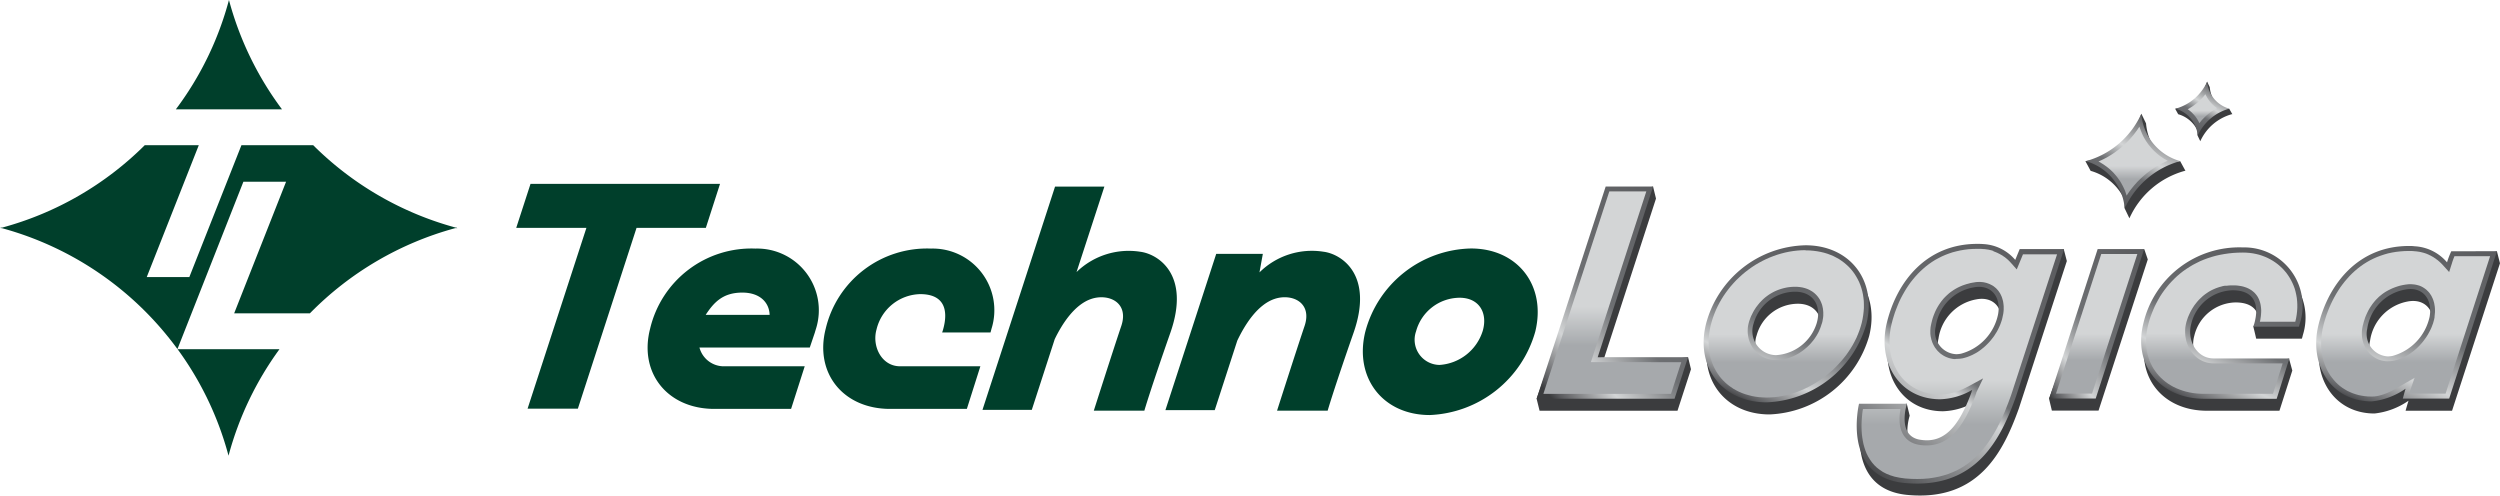 <svg xmlns="http://www.w3.org/2000/svg" xmlns:xlink="http://www.w3.org/1999/xlink" width="279.691" height="55.439" viewBox="0 0 279.691 55.439">
  <defs>
    <linearGradient id="linear-gradient" x1="0.228" y1="1.006" x2="0.783" y2="-0.112" gradientUnits="objectBoundingBox">
      <stop offset="0" stop-color="#3b3c3e"/>
      <stop offset="0.035" stop-color="#5a5b5e"/>
      <stop offset="0.216" stop-color="#d3d5d6"/>
      <stop offset="0.459" stop-color="#6d6f72"/>
      <stop offset="1" stop-color="#5a5b5e"/>
    </linearGradient>
    <linearGradient id="linear-gradient-2" x1="0.5" y1="1" x2="0.5" gradientUnits="objectBoundingBox">
      <stop offset="0" stop-color="#a6a9ac"/>
      <stop offset="0.238" stop-color="#a6a9ac"/>
      <stop offset="0.429" stop-color="#d3d5d6"/>
      <stop offset="1" stop-color="#d3d5d6"/>
    </linearGradient>
    <linearGradient id="linear-gradient-3" x1="0.276" y1="1.005" x2="0.8" y2="0.039" gradientUnits="objectBoundingBox">
      <stop offset="0" stop-color="#3b3c3e"/>
      <stop offset="0.035" stop-color="#5a5b5e"/>
      <stop offset="0.236" stop-color="#d3d5d6"/>
      <stop offset="0.459" stop-color="#6d6f72"/>
      <stop offset="1" stop-color="#5a5b5e"/>
    </linearGradient>
    <linearGradient id="linear-gradient-5" x1="0.234" y1="0.982" x2="0.764" y2="0.017" xlink:href="#linear-gradient"/>
    <linearGradient id="linear-gradient-7" x1="0.209" y1="1.086" x2="1.008" y2="0.098" xlink:href="#linear-gradient"/>
    <linearGradient id="linear-gradient-9" x1="0.034" y1="1.012" x2="0.966" y2="-0.012" xlink:href="#linear-gradient"/>
    <linearGradient id="linear-gradient-11" x1="0.127" y1="0.974" x2="0.822" y2="-0.067" gradientUnits="objectBoundingBox">
      <stop offset="0" stop-color="#3b3c3e"/>
      <stop offset="0.085" stop-color="#5a5b5e"/>
      <stop offset="0.412" stop-color="#d3d5d6"/>
      <stop offset="0.479" stop-color="#6d6f72"/>
      <stop offset="1" stop-color="#5a5b5e"/>
    </linearGradient>
    <linearGradient id="linear-gradient-13" x1="0.263" y1="0.913" x2="0.737" y2="0.087" gradientUnits="objectBoundingBox">
      <stop offset="0" stop-color="#3b3c3e"/>
      <stop offset="0.035" stop-color="#5a5b5e"/>
      <stop offset="0.364" stop-color="#6d6f72"/>
      <stop offset="0.6" stop-color="#d3d5d6"/>
      <stop offset="1" stop-color="#5a5b5e"/>
    </linearGradient>
    <linearGradient id="linear-gradient-15" x1="0.263" y1="0.913" x2="0.737" y2="0.087" xlink:href="#linear-gradient-13"/>
  </defs>
  <g id="Group_45889" data-name="Group 45889" transform="translate(-81.229 -86.561)">
    <path id="Path_43613" data-name="Path 43613" d="M488.751,130.418a10.47,10.47,0,0,0-.479,1.24,5.169,5.169,0,0,0-3.636-1.8c-6.018-.323-9.563,3.932-10.775,8.793-1.105,4.479,1.435,8.578,5.975,8.578a8.229,8.229,0,0,0,3.808-1.432c-.125.381-.28.95-.331,1.123h5.2l5.361-16.5-.342-1.341-4.784,1.341Zm-2.441,7.329a5.8,5.8,0,0,1-4.163,4.385,2.457,2.457,0,0,1-2.811-3.023,5.215,5.215,0,0,1,4.217-4.411C485.472,134.334,486.7,135.692,486.31,137.748Z" transform="translate(-132.957 -14.407)" fill="#3b3c3e" fill-rule="evenodd"/>
    <path id="Path_43614" data-name="Path 43614" d="M488.28,128.777a8.885,8.885,0,0,0-.477,1.241,5.117,5.117,0,0,0-3.636-1.8,4.331,4.331,0,0,0-.63-.03c-5.6,0-8.954,4.148-10.111,8.81-1.11,4.492,1.422,8.578,5.951,8.578a8.051,8.051,0,0,0,3.792-1.425c-.129.375-.26.951-.315,1.113h5.188l5.346-16.491Zm-2.426,7.329a5.809,5.809,0,0,1-4.16,4.383,3.66,3.66,0,0,1-.5.055,2.51,2.51,0,0,1-2.317-3.09,5.188,5.188,0,0,1,4.217-4.384C484.987,132.679,486.223,134.052,485.853,136.106Z" transform="translate(-132.809 -14.107)" fill-rule="evenodd" fill="url(#linear-gradient)"/>
    <path id="Path_43615" data-name="Path 43615" d="M484.224,129.042l-.033-.006h-.145l-.032-.006h-.187l-.5.012-.477.036-.467.052-.457.078-.44.094-.422.12-.415.138-.405.153-.385.171-.372.185-.371.21-.348.217-.339.238-.327.251-.314.266-.307.282-.294.294-.278.313-.267.31-.262.337-.242.331-.231.356-.221.358-.208.375-.2.38-.183.385-.172.392-.162.4-.148.4-.134.417-.126.415-.106.417-.088.4-.067.392-.05.387-.028.38-.009.374,0,.375.026.363.046.354.063.346.077.344.1.328.112.321.126.306.141.307.16.282.172.281.192.26.2.249.214.24.233.225.241.209.258.192.272.175.285.168.3.141.307.131.319.107.341.1.347.069.36.054.374.036.39.005h.11l.106-.005.106-.005.109-.019.108-.011.11-.022.106-.02.116-.031.106-.027.112-.031.116-.035.106-.036.114-.042.112-.041.112-.04.114-.048.108-.053.11-.048.114-.053.114-.054.106-.058.113-.057.113-.058.106-.061.112-.058.109-.058.112-.067.108-.058.108-.067.106-.058.1-.06,1.4-.821-.506,1.449-.011.03-.012.03-.01.036-.016.034,0,.034-.01.042-.016.036-.011.035-.011.042-.005.017h4.069l4.984-15.382h-3.988l-.016.031-.011.041-.019.047-.018.042-.016.048-.023.046-.019.054-.02.055-.018.054-.022.058-.018.059-.024.06-.017.061-.021.061-.019.067-.314.986-.725-.8-.079-.084-.084-.083-.083-.082-.082-.077-.085-.072-.088-.077-.087-.071-.092-.064-.087-.072-.1-.066-.089-.058-.095-.066-.1-.054-.1-.057-.1-.056-.107-.047-.1-.053-.1-.042-.106-.047-.108-.042-.11-.036-.11-.036-.114-.03-.114-.027-.118-.031-.122-.026-.116-.016-.126-.019-.122-.017-.129-.011-.147-.013-.046-.006h-.038l-.03-.005h-.066Zm2.462,7.448-.048.22-.059.216-.06.214-.081.207-.077.208-.088.2-.1.2-.106.2-.109.2-.116.192-.126.19-.131.177-.132.181-.141.177-.145.167-.15.167-.156.155-.161.155-.167.147-.171.143-.173.136-.171.126-.186.124-.183.114-.186.106-.186.1-.2.089-.194.081-.2.073-.2.065-.2.052-.208.05-.041.006-.038,0-.035.006-.028.007-.039,0-.033.008h-.037l-.04.008-.037,0-.036.007h-.042l-.036,0h-.081l-.044.005h-.041l-.172-.005-.173-.015-.171-.026-.168-.036-.159-.048-.155-.051-.156-.067-.146-.073-.145-.081-.137-.09-.129-.093-.131-.1-.117-.106-.115-.118-.105-.126-.1-.124-.094-.136-.083-.138-.084-.141-.07-.15-.065-.147-.061-.154-.047-.161-.041-.167-.037-.161-.025-.171-.017-.172-.006-.173v-.173l.006-.18.017-.177.031-.177.046-.239.063-.223.057-.229.072-.219.068-.221.084-.208.092-.208.094-.2.1-.2.105-.19.119-.19.121-.179.123-.177.137-.172.137-.167.146-.161.156-.155.152-.151.168-.135.166-.136.178-.129.179-.12.192-.112.186-.1.2-.1.2-.095.206-.083.209-.077.219-.073.218-.065.229-.053.225-.043.2-.033.2-.025.2-.019h.186l.2.015.188.017.182.031.181.046.172.045.173.067.159.077.153.089.15.1.145.109.129.12.124.126.118.134.1.149.1.147.081.161.079.166.069.171.054.182.049.176.032.189.032.19.019.2.006.2v.208l-.019.208-.022.214Z" transform="translate(-133.093 -14.391)" fill-rule="evenodd" fill="url(#linear-gradient-2)"/>
    <path id="Path_43616" data-name="Path 43616" d="M459.175,147.392h-8.1c-4.961,0-8-3.79-6.8-8.463a11,11,0,0,1,11.126-8.459,6.5,6.5,0,0,1,6.392,8.459,3.358,3.358,0,0,1-.112.4h-5.109c-.155-.705-.321-1.355-.321-1.355s.643-.747.593-1.021c-.2-1.009-.984-1.679-2.588-1.679a4.845,4.845,0,0,0-4.609,3.74c-.5,1.771.541,3.88,2.483,3.88l8.12-1.33.364,1.33Z" transform="translate(-122.93 -14.878)" fill="#3b3c3e" fill-rule="evenodd"/>
    <path id="Path_43617" data-name="Path 43617" d="M454.928,128.427a11.024,11.024,0,0,0-11.128,8.465c-1.188,4.669,1.846,8.47,6.807,8.47h8.1l1.418-4.513h-8.463c-1.956,0-3.014-2.11-2.513-3.876a4.9,4.9,0,0,1,4.619-3.751c2.532,0,3.006,1.693,2.428,3.751-.029.1-.081.214-.106.318h5.122a2.031,2.031,0,0,1,.1-.4A6.523,6.523,0,0,0,454.928,128.427Z" transform="translate(-122.771 -14.186)" fill-rule="evenodd" fill="url(#linear-gradient-3)"/>
    <path id="Path_43618" data-name="Path 43618" d="M445.4,142.553l.2.267.221.256.229.237.251.23.269.218.278.2.3.187.307.172.327.155.338.135.356.125.366.108.384.088.4.073.4.048.424.03.437.01h7.687l1.081-3.408h-7.728l-.209-.007-.214-.023-.207-.035-.2-.048-.2-.066-.181-.069-.183-.093-.176-.1-.158-.111-.16-.119-.145-.129-.145-.138-.127-.14-.121-.15-.112-.16-.1-.161-.1-.165-.089-.179-.072-.177-.068-.182-.063-.187-.045-.186-.036-.188-.037-.2-.017-.2-.013-.2v-.2l0-.2.019-.2.032-.2.041-.2.048-.2.07-.232.078-.231.09-.222.094-.213.1-.212.107-.2.115-.2.123-.191.125-.191.137-.176.136-.172.148-.172.151-.16.161-.15.157-.151.167-.14.174-.131.179-.124.176-.119.183-.107.191-.1.2-.093.193-.083.207-.078.2-.067.212-.058.2-.056.209-.038L453.4,133l.216-.026.217-.014h.477l.242.014.24.032.225.035.213.047.209.065.2.071.185.083.182.1.165.1.153.12.148.125.131.14.12.145.107.151.093.163.079.165.068.175.057.178.045.177.032.185.026.19.019.192.008.187-.008.2-.012.195-.018.2-.03.2-.028.2-.049.2-.008.03h3.963v0l.09-.381.068-.4.045-.392.024-.385v-.38l-.019-.369-.039-.363-.063-.356-.077-.34-.093-.338-.119-.321-.132-.306-.15-.3-.165-.292-.183-.283-.194-.27-.217-.254-.224-.244-.239-.224-.254-.219-.269-.2-.278-.186-.292-.171-.3-.156-.311-.136-.327-.125-.332-.107-.343-.083-.351-.069-.364-.048-.366-.03-.383-.01-.539.01-.524.03-.517.053-.5.072-.489.089-.473.106-.459.129-.446.145-.434.161-.422.177-.4.2-.4.206-.374.226-.369.238-.356.25-.338.266-.328.28-.307.29-.3.306-.287.312-.267.322-.262.339-.243.342-.232.357-.214.371-.2.374-.19.379-.172.394-.161.4-.148.4-.13.408-.114.417-.093.408-.074.4-.048.393-.023.391-.006.373.019.375.042.363.052.354.077.343.1.333.111.32.137.314.147.3.167.29Z" transform="translate(-123.051 -14.471)" fill-rule="evenodd" fill="url(#linear-gradient-2)"/>
    <path id="Path_43619" data-name="Path 43619" d="M381.4,130.083a11.8,11.8,0,0,0-11.151,8.791c-1.2,4.851,1.843,8.8,6.8,8.8a12.1,12.1,0,0,0,11.148-8.8c1.2-4.858-1.834-8.791-6.793-8.791Zm1.234,8.748a5.13,5.13,0,0,1-4.549,3.548,2.667,2.667,0,0,1-2.483-3.548,4.8,4.8,0,0,1,4.6-3.54C382.253,135.284,383.219,136.872,382.632,138.831Z" transform="translate(-97.846 -14.748)" fill="#3b3c3e" fill-rule="evenodd"/>
    <path id="Path_43620" data-name="Path 43620" d="M380.914,128.066a11.784,11.784,0,0,0-11.133,8.784c-1.215,4.858,1.822,8.789,6.781,8.789a12.115,12.115,0,0,0,11.161-8.789c1.191-4.851-1.848-8.784-6.809-8.784Zm1.242,8.728a5.086,5.086,0,0,1-4.534,3.563,2.68,2.68,0,0,1-2.509-3.563,4.844,4.844,0,0,1,4.616-3.534C381.791,133.259,382.739,134.845,382.156,136.794Z" transform="translate(-97.686 -14.064)" fill-rule="evenodd" fill="url(#linear-gradient-5)"/>
    <path id="Path_43621" data-name="Path 43621" d="M381.2,128.9l-.463.006-.462.036-.457.053-.452.072-.451.094-.442.114-.436.13-.426.15-.431.167-.415.183-.407.2-.4.217-.4.234-.379.251-.367.264-.362.276-.347.291-.337.309-.328.313-.305.328-.3.34-.282.351-.268.359-.255.371-.238.378-.225.394-.2.389-.19.4L371,136l-.155.416-.132.419-.118.431-.095.426-.07.421-.048.411-.031.405,0,.4.019.387.036.379.052.371.077.352.1.353.113.334.132.325.151.314.167.305.186.291.2.28.213.261.238.253.251.239.26.22.285.207.292.2.314.177.319.161.347.149.35.125.369.105.383.1.389.071.411.054.415.027.433.016.44-.016.432-.027.44-.054.442-.081.432-.087.43-.11.431-.134.426-.145.415-.172.417-.186.409-.2.4-.219.393-.232.387-.249.38-.267.369-.274.354-.3.347-.3.333-.315.318-.334.311-.338.3-.358.28-.354.26-.373.25-.381.232-.386.214-.4.2-.4.171-.412.161-.415.137-.422.12-.428.093-.428.067-.416.048-.408.03-.4v-.4l-.011-.388-.044-.379-.054-.368-.077-.355-.1-.353-.114-.331-.131-.324-.155-.312-.166-.3-.183-.295-.2-.276-.221-.27-.229-.248-.255-.237-.264-.225-.282-.208-.293-.2-.314-.171-.321-.167-.344-.142-.35-.13-.366-.108-.382-.089-.391-.072-.411-.053-.415-.036-.436-.006Zm1.772,8.332-.063.2-.077.209-.083.2-.089.2-.1.19-.108.192-.117.182-.12.181-.129.177-.138.167-.138.165-.145.161-.156.153-.154.148-.167.138-.167.138-.169.129-.178.125-.179.121-.183.106-.187.1-.188.093-.2.089-.2.079-.194.073-.2.062-.2.057-.208.042-.2.031-.208.03-.208.015-.216,0-.2,0-.216-.019-.2-.036-.2-.041-.2-.054-.182-.067-.177-.077-.175-.087-.16-.1-.16-.108-.149-.111-.138-.124-.127-.134-.13-.136-.11-.145-.108-.15-.095-.16-.093-.161-.073-.167-.073-.167-.06-.177-.049-.177-.039-.181-.03-.182-.024-.186-.012-.182v-.191l.006-.189.017-.192.032-.188.042-.185.049-.19.075-.227.077-.213.089-.214.1-.2.1-.2.106-.2.122-.19.116-.18.134-.177.136-.171.135-.167.15-.155.147-.154.161-.149.159-.138.168-.13.171-.125.18-.12.177-.105.189-.108.186-.094.2-.089.192-.077.2-.071.2-.063.208-.056.208-.048.208-.042.213-.029.214-.022.213-.013.221,0,.219,0,.209.017.208.026.2.034.192.048.192.058.181.066.172.078.165.09.161.093.153.109.142.116.132.125.125.132.112.135.106.151.1.152.081.162.073.165.068.172.051.171.042.188.036.175.019.192.017.19v.19l0,.2-.02.2-.031.193-.033.2-.05.2Z" transform="translate(-97.968 -14.348)" fill-rule="evenodd" fill="url(#linear-gradient-2)"/>
    <path id="Path_43622" data-name="Path 43622" d="M358.193,137.216l-.167.016-9.629,1.331,6.207-19.092-.328-1.346-4.971,1.346-8.058,22.389.332,1.349h15.43l1.509-4.646Z" transform="translate(-88.108 -10.695)" fill="#3b3c3e" fill-rule="evenodd"/>
    <path id="Path_43623" data-name="Path 43623" d="M348.081,137.222l6.2-19.1h-5.305l-7.731,23.741h15.435l1.51-4.644Z" transform="translate(-88.108 -10.695)" fill-rule="evenodd" fill="url(#linear-gradient-7)"/>
    <path id="Path_43624" data-name="Path 43624" d="M347.709,138.055l6.2-19.1h-4.14L342.393,141.6h14.28l1.146-3.542Z" transform="translate(-88.496 -10.978)" fill-rule="evenodd" fill="url(#linear-gradient-2)"/>
    <g id="Group_45857" data-name="Group 45857" transform="translate(81.229 86.561)">
      <path id="Path_43625" data-name="Path 43625" d="M116.927,86.561a35.652,35.652,0,0,1-5.941,12.23H122.86A35.985,35.985,0,0,1,116.927,86.561Z" transform="translate(-91.312 -86.561)" fill="#003f2b" fill-rule="evenodd"/>
      <path id="Path_43626" data-name="Path 43626" d="M116.977,157.566a35.96,35.96,0,0,1,5.7-11.915h-11.4A35.755,35.755,0,0,1,116.977,157.566Z" transform="translate(-91.41 -106.584)" fill="#003f2b" fill-rule="evenodd"/>
      <path id="Path_43627" data-name="Path 43627" d="M132.291,120.37a.14.14,0,0,0,.076-.022h-.159a35.89,35.89,0,0,1-15.938-9.215h-8.031l-5.827,14.749H97.647l5.821-14.749H97.422a35.9,35.9,0,0,1-15.943,9.215h-.25c.042.017.083.027.131.042-.024.005-.053.016-.083.022h.16a36.054,36.054,0,0,1,19.645,13.527l7.378-18.723h4.775l-5.808,14.724H115.9a35.984,35.984,0,0,1,16.257-9.528h.257C132.374,120.4,132.326,120.38,132.291,120.37Z" transform="translate(-81.229 -94.887)" fill="#003f2b" fill-rule="evenodd"/>
    </g>
    <path id="Path_43628" data-name="Path 43628" d="M296.117,129.117a8.334,8.334,0,0,0-7.16,2.312l.377-2.074h-5.216l-5.685,17.486h5.519l2.524-7.781c.825-1.734,2.228-4.011,4.171-4.663,1.907-.641,4.256.368,3.353,3.037s-3.076,9.465-3.076,9.465h5.663s.612-2.165,2.9-8.723S298.064,129.355,296.117,129.117Z" transform="translate(-66.823 -14.394)" fill="#003f2b" fill-rule="evenodd"/>
    <path id="Path_43629" data-name="Path 43629" d="M265.114,125.425A8.369,8.369,0,0,0,258,127.7l3.115-9.558h-5.52l-8.119,24.977h5.517l2.567-7.913c.83-1.716,2.209-3.865,4.087-4.5,1.912-.641,4.259.368,3.356,3.037s-3.071,9.465-3.071,9.465h5.655s.618-2.165,2.912-8.723S267.068,125.663,265.114,125.425Z" transform="translate(-56.332 -10.701)" fill="#003f2b" fill-rule="evenodd"/>
    <path id="Path_43630" data-name="Path 43630" d="M191.382,117.671h-21.2l-1.6,4.925h7.852l-6.582,20.226h5.626l6.564-20.226h7.753Z" transform="translate(-29.599 -10.542)" fill="#003f2b" fill-rule="evenodd"/>
    <path id="Path_43631" data-name="Path 43631" d="M236.6,146.56h-8.591c-5.25,0-8.47-4.016-7.2-8.97a11.643,11.643,0,0,1,11.784-8.966,6.9,6.9,0,0,1,6.766,8.966c-.035.139-.077.284-.111.419h-5.413c.036-.107.078-.217.107-.331.617-2.193.125-3.958-2.559-3.958a5.139,5.139,0,0,0-4.891,3.964c-.528,1.863.571,4.108,2.632,4.108h8.988Z" transform="translate(-47.203 -14.253)" fill="#003f2b" fill-rule="evenodd"/>
    <path id="Path_43632" data-name="Path 43632" d="M202.879,128.624a11.642,11.642,0,0,0-11.784,8.966c-1.277,4.955,1.948,8.97,7.193,8.97h8.579l1.525-4.768h-9.177a2.822,2.822,0,0,1-2.6-2.1h12.345l.569-1.683c.036-.135.083-.28.125-.419a6.9,6.9,0,0,0-6.772-8.966Zm-1.466,4.924c1.978,0,3.012,1.118,3.053,2.491h-7.153C198.264,134.584,199.281,133.548,201.413,133.548Z" transform="translate(-37.134 -14.253)" fill="#003f2b" fill-rule="evenodd"/>
    <path id="Path_43633" data-name="Path 43633" d="M323.94,128.608a12.509,12.509,0,0,0-11.823,9.315c-1.265,5.148,1.956,9.319,7.213,9.319a12.805,12.805,0,0,0,11.8-9.319c1.271-5.152-1.948-9.315-7.192-9.315Zm1.3,9.267a5.429,5.429,0,0,1-4.819,3.761,2.818,2.818,0,0,1-2.625-3.754,5.082,5.082,0,0,1,4.877-3.762C324.842,134.119,325.862,135.807,325.242,137.875Z" transform="translate(-78.144 -14.248)" fill="#003f2b" fill-rule="evenodd"/>
    <path id="Path_43634" data-name="Path 43634" d="M433.651,130.267l4.961-1.542.393,1.148-5.51,16.909h-5.221l-.322-1.345Z" transform="translate(-117.489 -14.287)" fill="#3b3c3e" fill-rule="evenodd"/>
    <path id="Path_43635" data-name="Path 43635" d="M427.991,145.431h5.2l5.419-16.723h-5.2Z" transform="translate(-117.502 -14.281)" fill-rule="evenodd" fill="url(#linear-gradient-9)"/>
    <path id="Path_43636" data-name="Path 43636" d="M429.139,145.158h4.033l5.065-15.616H434.2Z" transform="translate(-117.89 -14.564)" fill-rule="evenodd" fill="url(#linear-gradient-2)"/>
    <path id="Path_43637" data-name="Path 43637" d="M414.136,130.055l-.508,1.2a5.044,5.044,0,0,0-3.591-1.766c-6.014-.325-9.571,3.933-10.763,8.793-1.111,4.485,1.424,8.576,5.959,8.576a7.445,7.445,0,0,0,3.586-1.06,2.045,2.045,0,0,1-.079.24c-1.568,4.384-3.361,5.77-5.8,5.339-2.582-.463-1.429-4.021-1.429-4.021l-.327-1.349-5,1.349s-2.032,8.209,5.1,8.864c7.979.736,10.712-4.889,12.433-9.654l5.375-16.513-.344-1.33-4.612,1.33Zm-2.432,7.324a5.772,5.772,0,0,1-4.157,4.391,2.465,2.465,0,0,1-2.815-3.027,5.2,5.2,0,0,1,4.222-4.4C410.869,133.963,412.1,135.323,411.7,137.379Z" transform="translate(-106.633 -14.287)" fill="#3b3c3e" fill-rule="evenodd"/>
    <path id="Path_43638" data-name="Path 43638" d="M413.649,128.41l-.5,1.212a5.034,5.034,0,0,0-3.588-1.772c-.238-.021-.449-.021-.661-.021-5.625,0-8.972,4.139-10.109,8.807-1.107,4.486,1.425,8.578,5.965,8.578a7.548,7.548,0,0,0,3.588-1.058.633.633,0,0,0-.078.239c-1.584,4.385-3.376,5.755-5.81,5.337-2.585-.454-1.425-4.017-1.425-4.017h-5.358s-2,8.208,5.12,8.867c7.972.738,10.719-4.884,12.434-9.658l5.388-16.513Zm-2.426,7.33a5.751,5.751,0,0,1-4.145,4.375,3.183,3.183,0,0,1-.5.057,2.478,2.478,0,0,1-2.322-3.091,5.149,5.149,0,0,1,4.219-4.379C410.375,132.312,411.618,133.679,411.223,135.74Z" transform="translate(-106.463 -13.984)" fill-rule="evenodd" fill="url(#linear-gradient-11)"/>
    <path id="Path_43639" data-name="Path 43639" d="M411,128.905l-.11-.036-.115-.036-.114-.026-.118-.027-.114-.024-.116-.017-.126-.019-.118-.017-.128-.011-.14-.005-.054-.009-.035,0h-.042l-.038-.006h-.068l-.039-.005h-.331l-.506.011-.479.03-.462.059-.46.077-.439.1-.427.111-.415.139-.4.152-.393.173-.372.19-.372.2-.35.223-.338.233-.331.257-.316.268-.3.276-.294.292-.283.31-.27.32-.257.326-.242.341-.231.348-.218.363-.21.37-.2.38-.183.385-.167.4-.159.4-.153.411-.129.409-.124.417-.11.424-.088.389-.063.391-.051.388-.026.385-.013.375.013.368.023.363.041.354.066.352.076.339.1.333.114.321.12.309.15.3.155.291.173.274.192.27.2.249.217.237.23.221.245.206.254.194.276.18.285.161.3.147.309.124.327.114.331.089.354.078.363.052.379.03.389.013h.1l.109-.006.105-.007.1,0,.108-.011.108-.015.105-.012.109-.019.107-.017.1-.023.106-.022.107-.026.1-.022.1-.032.106-.03.1-.028.108-.034.1-.037.106-.036.1-.041.106-.036.1-.042.1-.048.108-.04.1-.048.1-.048.1-.048.1-.05.1-.053.1-.048.1-.051,1.6-.874-.763,1.576,0,.015-.007.007v.054l-.177.485-.157.394-.159.38-.156.356-.158.352-.166.328-.162.31-.173.3-.165.286-.179.264-.171.257-.183.238-.183.225-.192.216-.192.2-.194.184-.206.167-.2.153-.212.143-.217.126-.219.114-.221.093-.229.083-.231.065-.233.054-.239.037-.243.028-.238.013-.244,0-.249-.014-.243-.022-.261-.04-.272-.063-.26-.082-.245-.112-.225-.127-.2-.147-.179-.165-.155-.18-.137-.184-.114-.2-.092-.2-.08-.2-.058-.21-.049-.212-.028-.2-.024-.208-.01-.2v-.394l.01-.19.019-.183.021-.173.027-.167.021-.154.009-.048h-4.2l-.012.079-.036.212-.031.238-.026.268-.025.29-.019.309-.011.333v.343l.011.358.024.361.042.368.062.375.074.375.1.367.117.364.144.358.173.337.2.331.219.309.254.3.286.279.328.25.356.24.4.206.444.178.493.15.549.112.6.084.7.046.668.013.65-.017.618-.049.58-.085.567-.11.525-.139.51-.158.482-.192.467-.208.437-.235.415-.257.4-.274.382-.3.361-.314.344-.325.327-.352.317-.36.3-.374.285-.394.266-.4.255-.409.249-.424.233-.426.22-.44.208-.438.2-.448.2-.444.177-.453.178-.443.165-.452.162-.434,5.15-15.782H414.3l-.695,1.689-.665-.749-.079-.083-.075-.083-.078-.077-.083-.079-.082-.071-.084-.073-.088-.069-.084-.072-.1-.065-.089-.059-.089-.067-.1-.058-.1-.053-.1-.061-.1-.047-.1-.053-.1-.047-.1-.042-.1-.042-.11-.042-.107-.036Zm1.054,7.217-.045.214-.049.217-.067.212-.073.206-.078.21-.089.2-.093.2-.1.2-.106.191-.12.186-.118.193-.129.185-.141.179-.135.171-.147.171-.15.161-.16.161-.161.155-.161.146-.173.138-.171.138-.179.129-.175.118-.188.115-.19.1-.189.1-.194.087-.2.084-.2.077-.2.063-.2.054-.206.05-.058,0-.035.007-.032.006-.032.005h-.034l-.035.006-.038,0-.033.009h-.036l-.037.005-.034,0h-.042l-.035.006h-.125L406.69,141l-.179-.01-.173-.031-.165-.036-.159-.041-.161-.059-.155-.061-.151-.073-.147-.081-.136-.09-.138-.093-.126-.1-.119-.115-.118-.112-.106-.124-.1-.133-.1-.129-.081-.139-.083-.147-.071-.151-.065-.145-.05-.157-.057-.161-.035-.165-.038-.167-.023-.165-.017-.173,0-.173,0-.181.013-.177.015-.176.03-.168.048-.233.055-.229.058-.227.065-.218.077-.219.082-.208.084-.208.1-.21.1-.194.114-.2.112-.181.127-.188.124-.177.137-.172.135-.165.153-.161.149-.149.163-.149.161-.144.173-.135.179-.126.182-.122.186-.113.194-.108.2-.1.2-.088.208-.087.213-.073.216-.071.224-.058.225-.062.228-.042.193-.031.2-.034.2-.009.2-.01.2.016.187.016.183.036.18.044.172.058.173.065.159.079.157.081.147.095.144.114.136.115.118.129.12.135.1.145.1.152.083.162.077.165.065.173.052.18.051.177.032.192.026.194.019.2,0,.2,0,.2-.019.209-.026.213Z" transform="translate(-106.749 -14.266)" fill-rule="evenodd" fill="url(#linear-gradient-2)"/>
    <g id="Group_45859" data-name="Group 45859" transform="translate(324.581 95.695)">
      <g id="Group_45858" data-name="Group 45858" transform="translate(0.877 0.79)">
        <path id="Path_43640" data-name="Path 43640" d="M450.631,103.764l.088.042.131.088.114.084.12.083.114.083.118.1.114.1.1.113.1.1.1.113.084.13.081.114.09.124.083.131.078.125.073.135.052.136.058.132.056.142.015.053h.018l.092-.142.088-.144.114-.125.1-.124.112-.13.109-.131.129-.124.114-.119.136-.114.118-.111.132-.113.125-.1.141-.1.154-.1.137-.083.145-.1.139-.088.154-.083.142-.071.156-.07.047-.019-.088-.042-.132-.082-.106-.09-.13-.082-.114-.1-.119-.083-.106-.1-.1-.111L454,102.9l-.1-.1-.082-.124-.085-.12-.084-.124-.081-.13-.068-.125-.073-.13-.06-.141-.059-.144-.058-.141-.008-.042-.107.142-.1.13-.109.139-.107.13-.11.13-.114.125-.125.113-.113.125-.13.119-.132.111-.123.1-.125.114-.137.1-.143.095-.156.088-.135.1-.147.083-.156.072-.143.083-.156.075Z" transform="translate(-450.631 -101.571)" fill="#cb0041" fill-rule="evenodd"/>
      </g>
      <path id="Path_43641" data-name="Path 43641" d="M455.7,104.019l-.354-.618-.771.089a3.409,3.409,0,0,1-1.4-2.494l-.3-.618-.232.618.322.416a5.531,5.531,0,0,1-2.311,2.214l-.375-.374-.981.149.339.618h-.005a3.406,3.406,0,0,1,2.187,1.876v.53l.294.618a5.485,5.485,0,0,1,3.525-3.023Z" transform="translate(-449.305 -100.377)" fill="#3b3c3e" fill-rule="evenodd"/>
      <path id="Path_43642" data-name="Path 43642" d="M455.388,103.4h-.022a3.4,3.4,0,0,1-2.483-3.023,5.487,5.487,0,0,1-3.531,3.023h-.015a3.4,3.4,0,0,1,2.483,3.024,5.48,5.48,0,0,1,3.535-3.024Z" transform="translate(-449.305 -100.377)" fill-rule="evenodd" fill="url(#linear-gradient-13)"/>
      <path id="Path_43643" data-name="Path 43643" d="M452.376,105.117l.082.12.083.13.071.124.07.136.055.114.074-.094.1-.133.106-.125.116-.124.116-.117.119-.113.119-.114.125-.106.125-.108.129-.1.136-.1.134-.095.141-.088.137-.091.143-.083.148-.083h0l0-.006-.122-.089-.116-.088-.115-.1-.107-.1-.106-.1-.1-.109-.1-.113-.088-.12-.09-.116L453.68,103l-.076-.124-.072-.133-.073-.13-.052-.11-.077.094-.1.13-.114.125-.114.119-.114.118-.119.12-.117.111-.125.108-.131.108-.134.1-.126.1-.138.1-.136.089-.144.088-.136.084-.15.083h0l.005.005.121.089.119.088.108.1.114.1.1.109.1.1.1.114.095.119Z" transform="translate(-450.027 -101.096)" fill-rule="evenodd" fill="url(#linear-gradient-2)"/>
    </g>
    <g id="Group_45860" data-name="Group 45860" transform="translate(315.974 100.753)">
      <path id="Path_43644" data-name="Path 43644" d="M436.287,111.873l.149.076.221.152.2.15.236.149.187.146.2.175.2.177.174.206.176.172.176.2.142.225.151.2.157.225.148.221.123.224.12.227.106.25.1.222.1.25.019.1h.027l.156-.249.174-.25.2-.224.174-.222.2-.228.2-.224.234-.222.192-.2.226-.2.229-.2.223-.206.229-.171.249-.175.245-.174.247-.147.251-.183.254-.141.271-.155.251-.122.276-.128.074-.025-.152-.075-.223-.15-.2-.146-.212-.15-.208-.174-.2-.156-.2-.169-.17-.2-.177-.2-.174-.169-.154-.221-.147-.208-.144-.222-.158-.23-.128-.221-.117-.225-.1-.249-.1-.25-.1-.249-.031-.078-.174.255-.176.222-.2.249-.172.222-.2.23-.2.222-.225.2-.2.227-.229.2-.223.2-.231.168-.222.2-.243.175-.256.174-.243.149-.254.176-.249.149-.272.128-.251.153-.279.117Z" transform="translate(-436.287 -108.027)" fill="#cb0041" fill-rule="evenodd"/>
    </g>
    <path id="Path_43645" data-name="Path 43645" d="M445.3,112.195l-.59-1.084-1.37.161a6.035,6.035,0,0,1-2.447-4.379l-.524-1.084-.4,1.084.565.731a9.74,9.74,0,0,1-4.053,3.886l-.659-.655-1.716.255.585,1.084h-.016a5.945,5.945,0,0,1,3.835,3.285v.939l.522,1.089a9.583,9.583,0,0,1,6.188-5.307Z" transform="translate(-119.572 -6.523)" fill="#3b3c3e" fill-rule="evenodd"/>
    <path id="Path_43646" data-name="Path 43646" d="M444.775,111.111h-.048a5.974,5.974,0,0,1-4.363-5.3,9.582,9.582,0,0,1-6.2,5.3h-.018a5.977,5.977,0,0,1,4.358,5.307,9.594,9.594,0,0,1,6.2-5.307Z" transform="translate(-119.572 -6.523)" fill-rule="evenodd" fill="url(#linear-gradient-15)"/>
    <path id="Path_43647" data-name="Path 43647" d="M439.364,115.387l.081.241.026.083.137-.211.155-.229.163-.222.176-.22.174-.216.183-.208.183-.208.2-.2.2-.191.208-.191.208-.181.21-.18.218-.171.222-.164.23-.158.232-.155.234-.149.238-.136.239-.133.249-.128.25-.121.249-.111.032-.017-.11-.058-.214-.122-.207-.127-.2-.139-.2-.143-.192-.152-.183-.161-.176-.164-.171-.169-.164-.178-.154-.186-.155-.185-.139-.194-.138-.2-.127-.208-.124-.211-.11-.213-.1-.221-.095-.231-.088-.227-.085-.233L440.9,108l-.14.208-.157.227-.164.221-.172.225-.172.21-.183.214-.19.2-.191.2-.2.194-.2.186-.209.186-.214.178-.22.174-.222.164-.223.16-.232.153-.232.144-.24.145-.243.13-.244.127-.251.119-.254.117-.032.008.11.058.214.125.213.13.2.139.2.144.188.15.185.157.173.164.179.172.157.18.157.181.151.191.144.2.139.194.126.208.116.213.112.216.106.219.1.227Z" transform="translate(-120.321 -7.265)" fill-rule="evenodd" fill="url(#linear-gradient-2)"/>
  </g>
</svg>
